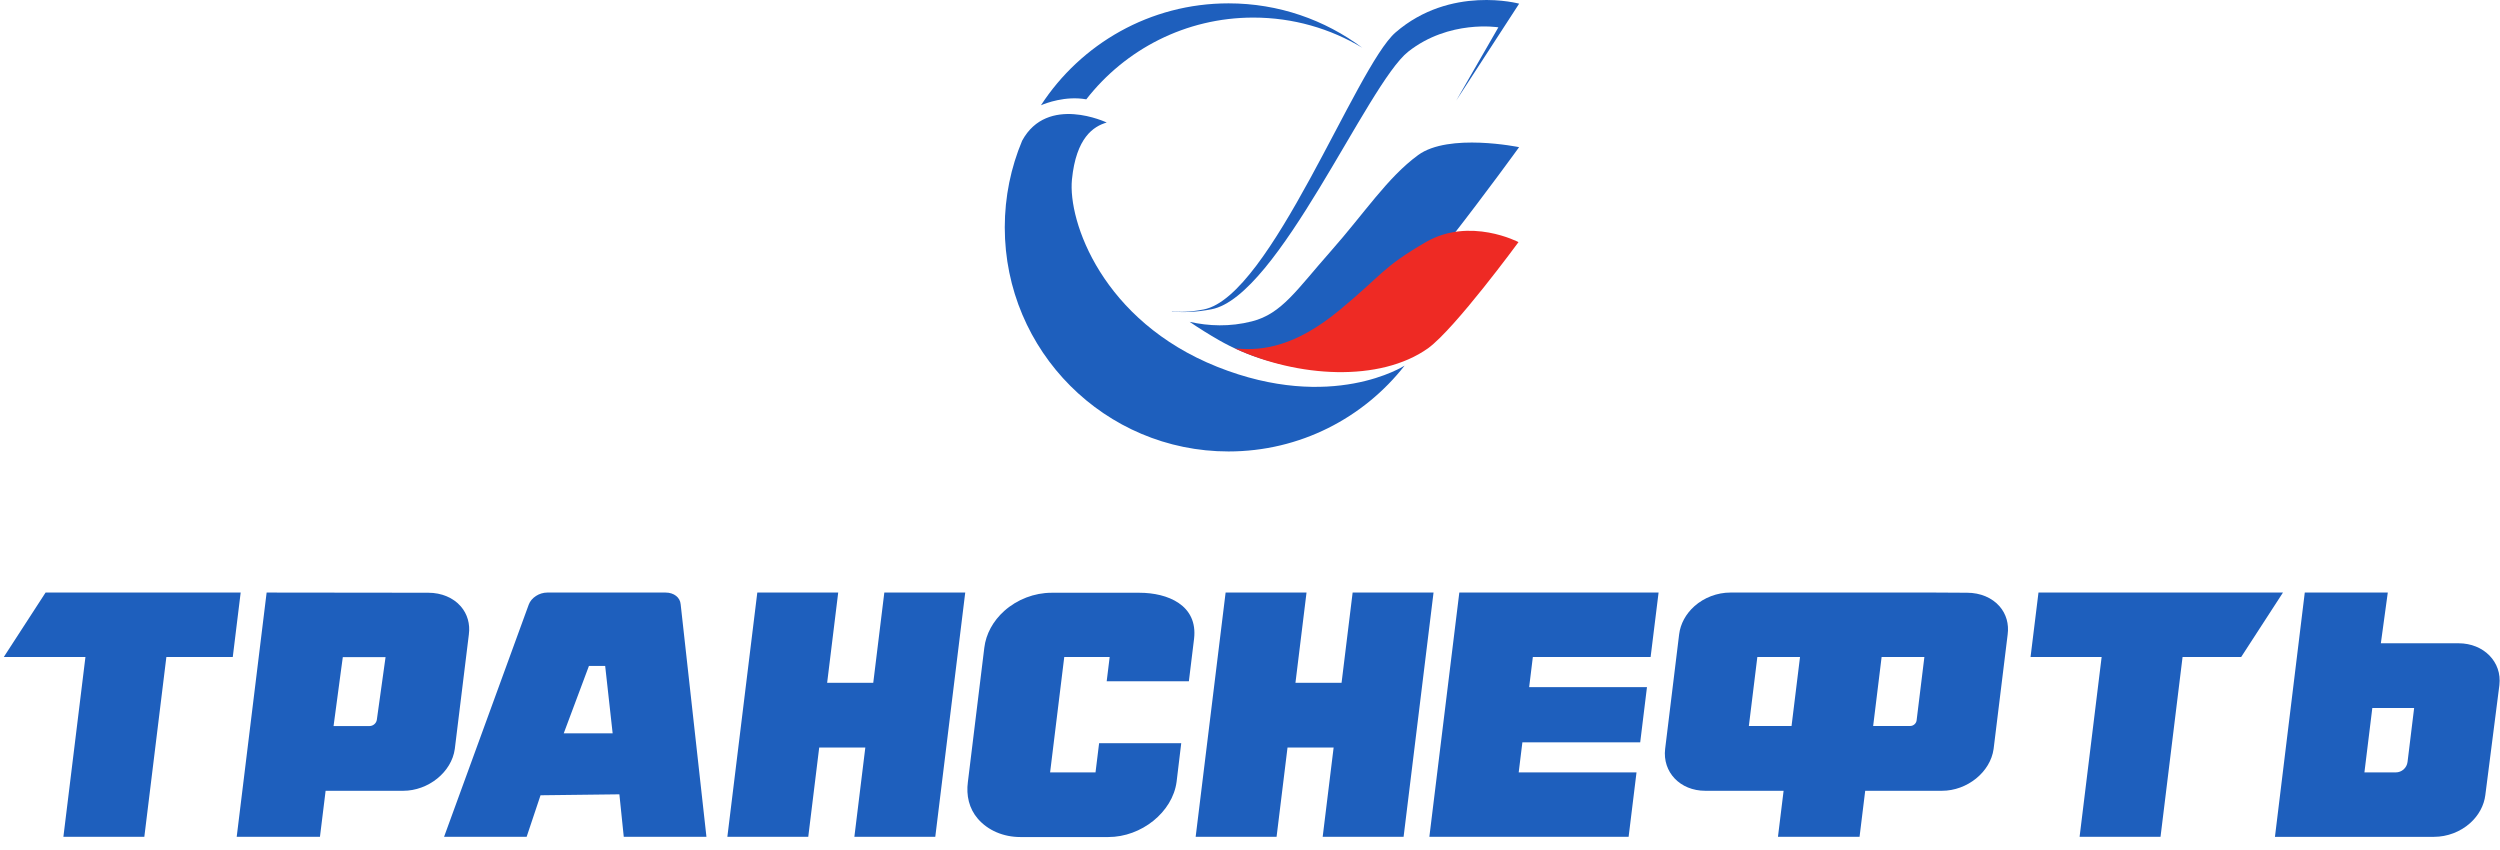 <?xml version="1.0" encoding="UTF-8"?> <svg xmlns="http://www.w3.org/2000/svg" width="494" height="168" viewBox="0 0 494 168" fill="none"><g clip-path="url(#clip0_34_1149)"><path d="M240.522 72.48C217.833 63.416 210.99 43.736 211.818 35.457C212.645 27.178 216.084 24.959 218.687 24.213C218.687 24.213 206.963 18.626 201.978 27.795C199.765 33.066 198.542 38.857 198.542 44.934C198.542 69.385 218.335 89.207 242.753 89.207C256.88 89.207 269.459 82.572 277.553 72.243C277.535 72.255 263.198 81.538 240.522 72.48Z" fill="#1E5FBD"></path><path d="M242.759 0.662C227.233 0.662 213.577 8.679 205.69 20.803C206.643 20.396 210.51 18.909 214.589 19.619C214.607 19.623 214.631 19.625 214.65 19.628C222.308 9.797 234.248 3.474 247.663 3.474C255.529 3.474 262.887 5.649 269.173 9.429C261.803 3.923 252.662 0.662 242.759 0.662Z" fill="#1E5FBD"></path><path d="M240.876 67.223C246.487 70.435 252.661 72.216 258.77 72.791C261.336 72.159 263.789 71.223 265.955 69.992C274.61 64.584 300.173 29.079 300.173 29.079C300.173 29.079 286.256 26.211 280.218 30.647C274.165 35.066 269.64 42.091 262.942 49.664C256.24 57.239 253.296 62.002 247.378 63.501C242.986 64.622 238.816 64.435 235.077 63.597C236.873 64.824 238.786 66.025 240.876 67.223Z" fill="#1E5FBD"></path><path d="M282.191 68.814C287.546 64.909 300.054 47.841 300.054 47.841C300.054 47.841 290.454 42.803 281.742 47.843C273.021 52.911 273.281 54.195 264.626 61.329C255.988 68.475 249.518 69.273 244.751 68.906C244.485 68.896 244.224 68.841 243.958 68.82C256.436 74.624 272.666 75.574 282.191 68.814Z" fill="#EE2A24"></path><path d="M300.183 0.726C300.183 0.726 286.641 -2.994 275.758 6.411C267.943 13.18 251.104 58.579 237.855 61.146C235.286 61.65 233.222 61.706 231.535 61.501C231.561 61.528 231.582 61.549 231.608 61.561C233.838 61.769 236.418 61.69 239.401 61.111C252.64 58.545 270.153 16.633 278.262 10.209C286.378 3.815 296.08 5.401 296.08 5.401L287.75 19.871L300.183 0.726Z" fill="#1E5FBD"></path><path d="M345.575 143.454H354.01L355.684 129.818H347.251L345.575 143.454ZM370.136 143.454H377.464C378.071 143.454 378.628 142.981 378.717 142.379L380.258 129.818H371.808L370.136 143.454ZM351.324 165.358L352.439 156.259H336.963C331.964 156.259 328.486 152.545 329.031 147.987L331.796 125.357C332.048 123.277 333.119 121.303 334.81 119.792C336.735 118.074 339.329 117.089 341.929 117.089H382.197L388.704 117.126C391.308 117.126 393.645 118.11 395.127 119.824C396.431 121.332 396.992 123.304 396.713 125.376L393.935 147.997C393.312 152.546 388.734 156.259 383.729 156.259H368.563L367.447 165.358H351.324Z" fill="#1E5FBD"></path><path d="M111.392 144.911H121.059L119.583 131.594H116.372L111.392 144.911ZM123.256 165.358L122.39 156.958L106.809 157.146L104.062 165.358H87.746L104.476 119.477C104.97 118.115 106.546 117.089 108.144 117.089H131.517C133.174 117.089 134.4 118.053 134.501 119.432L139.592 165.358H123.256Z" fill="#1E5FBD"></path><path d="M201.626 165.399C198.272 165.399 195.211 164.085 193.228 161.793C191.482 159.775 190.895 157.182 191.255 154.496L194.501 127.979C194.827 125.276 196.23 122.697 198.457 120.708C201.002 118.435 204.404 117.13 207.791 117.13H225.177C230.65 117.13 236.755 119.52 235.944 126.256L234.922 134.613H218.683L219.272 129.818H210.297L207.5 152.627H216.475L217.183 146.861L233.411 146.86L232.493 154.486C231.691 160.498 225.535 165.399 219.011 165.399H201.626Z" fill="#1E5FBD"></path><path d="M282.441 165.358L288.362 117.089H327.736L326.162 129.818H302.891L302.161 135.774H325.442L324.105 146.68L300.823 146.682L300.094 152.627H323.375L321.814 165.358H282.441Z" fill="#1E5FBD"></path><path d="M67.414 132.237L65.912 143.466H73.031C73.73 143.466 74.373 142.907 74.463 142.221L76.186 129.847H67.74L67.414 132.237ZM46.772 165.358L52.686 117.089L84.64 117.126C87.238 117.126 89.577 118.109 91.059 119.824C92.36 121.332 92.924 123.303 92.645 125.375L89.866 147.997C89.246 152.547 84.665 156.261 79.659 156.261H64.341L63.222 165.358H46.772Z" fill="#1E5FBD"></path><path d="M9.008 117.089L0.753 129.817H16.884L12.526 165.358H28.519L32.876 129.817H45.996L47.557 117.089H9.008Z" fill="#1E5FBD"></path><path d="M174.742 117.089L172.555 134.927H163.443L165.629 117.089H149.643L143.725 165.358H159.711L161.875 147.708H170.988L168.823 165.358H184.811L190.73 117.089H174.742Z" fill="#1E5FBD"></path><path d="M267.281 117.089L265.093 134.927H255.981L258.169 117.089H242.181L236.262 165.358H252.25L254.415 147.708H263.526L261.361 165.358H277.349L283.267 117.089H267.281Z" fill="#1E5FBD"></path><path d="M475.73 150.562C475.585 151.741 474.584 152.627 473.399 152.627H467.209L468.77 139.905H477.033L475.73 150.562ZM485.804 127.111H470.457L471.826 117.091L455.423 117.089L449.529 165.359H480.969C483.569 165.359 486.162 164.374 488.086 162.656C489.778 161.145 490.85 159.17 491.102 157.089L493.879 135.378C494.424 130.819 490.801 127.111 485.804 127.111Z" fill="#1E5FBD"></path><path d="M402.804 117.089L401.237 129.818L415.284 129.817L410.926 165.358H426.919L431.277 129.817H442.86L451.115 117.089H402.804Z" fill="#1E5FBD"></path></g><defs><clipPath id="clip0_34_1149"><rect width="494" height="167.019" fill="white"></rect></clipPath></defs></svg> 